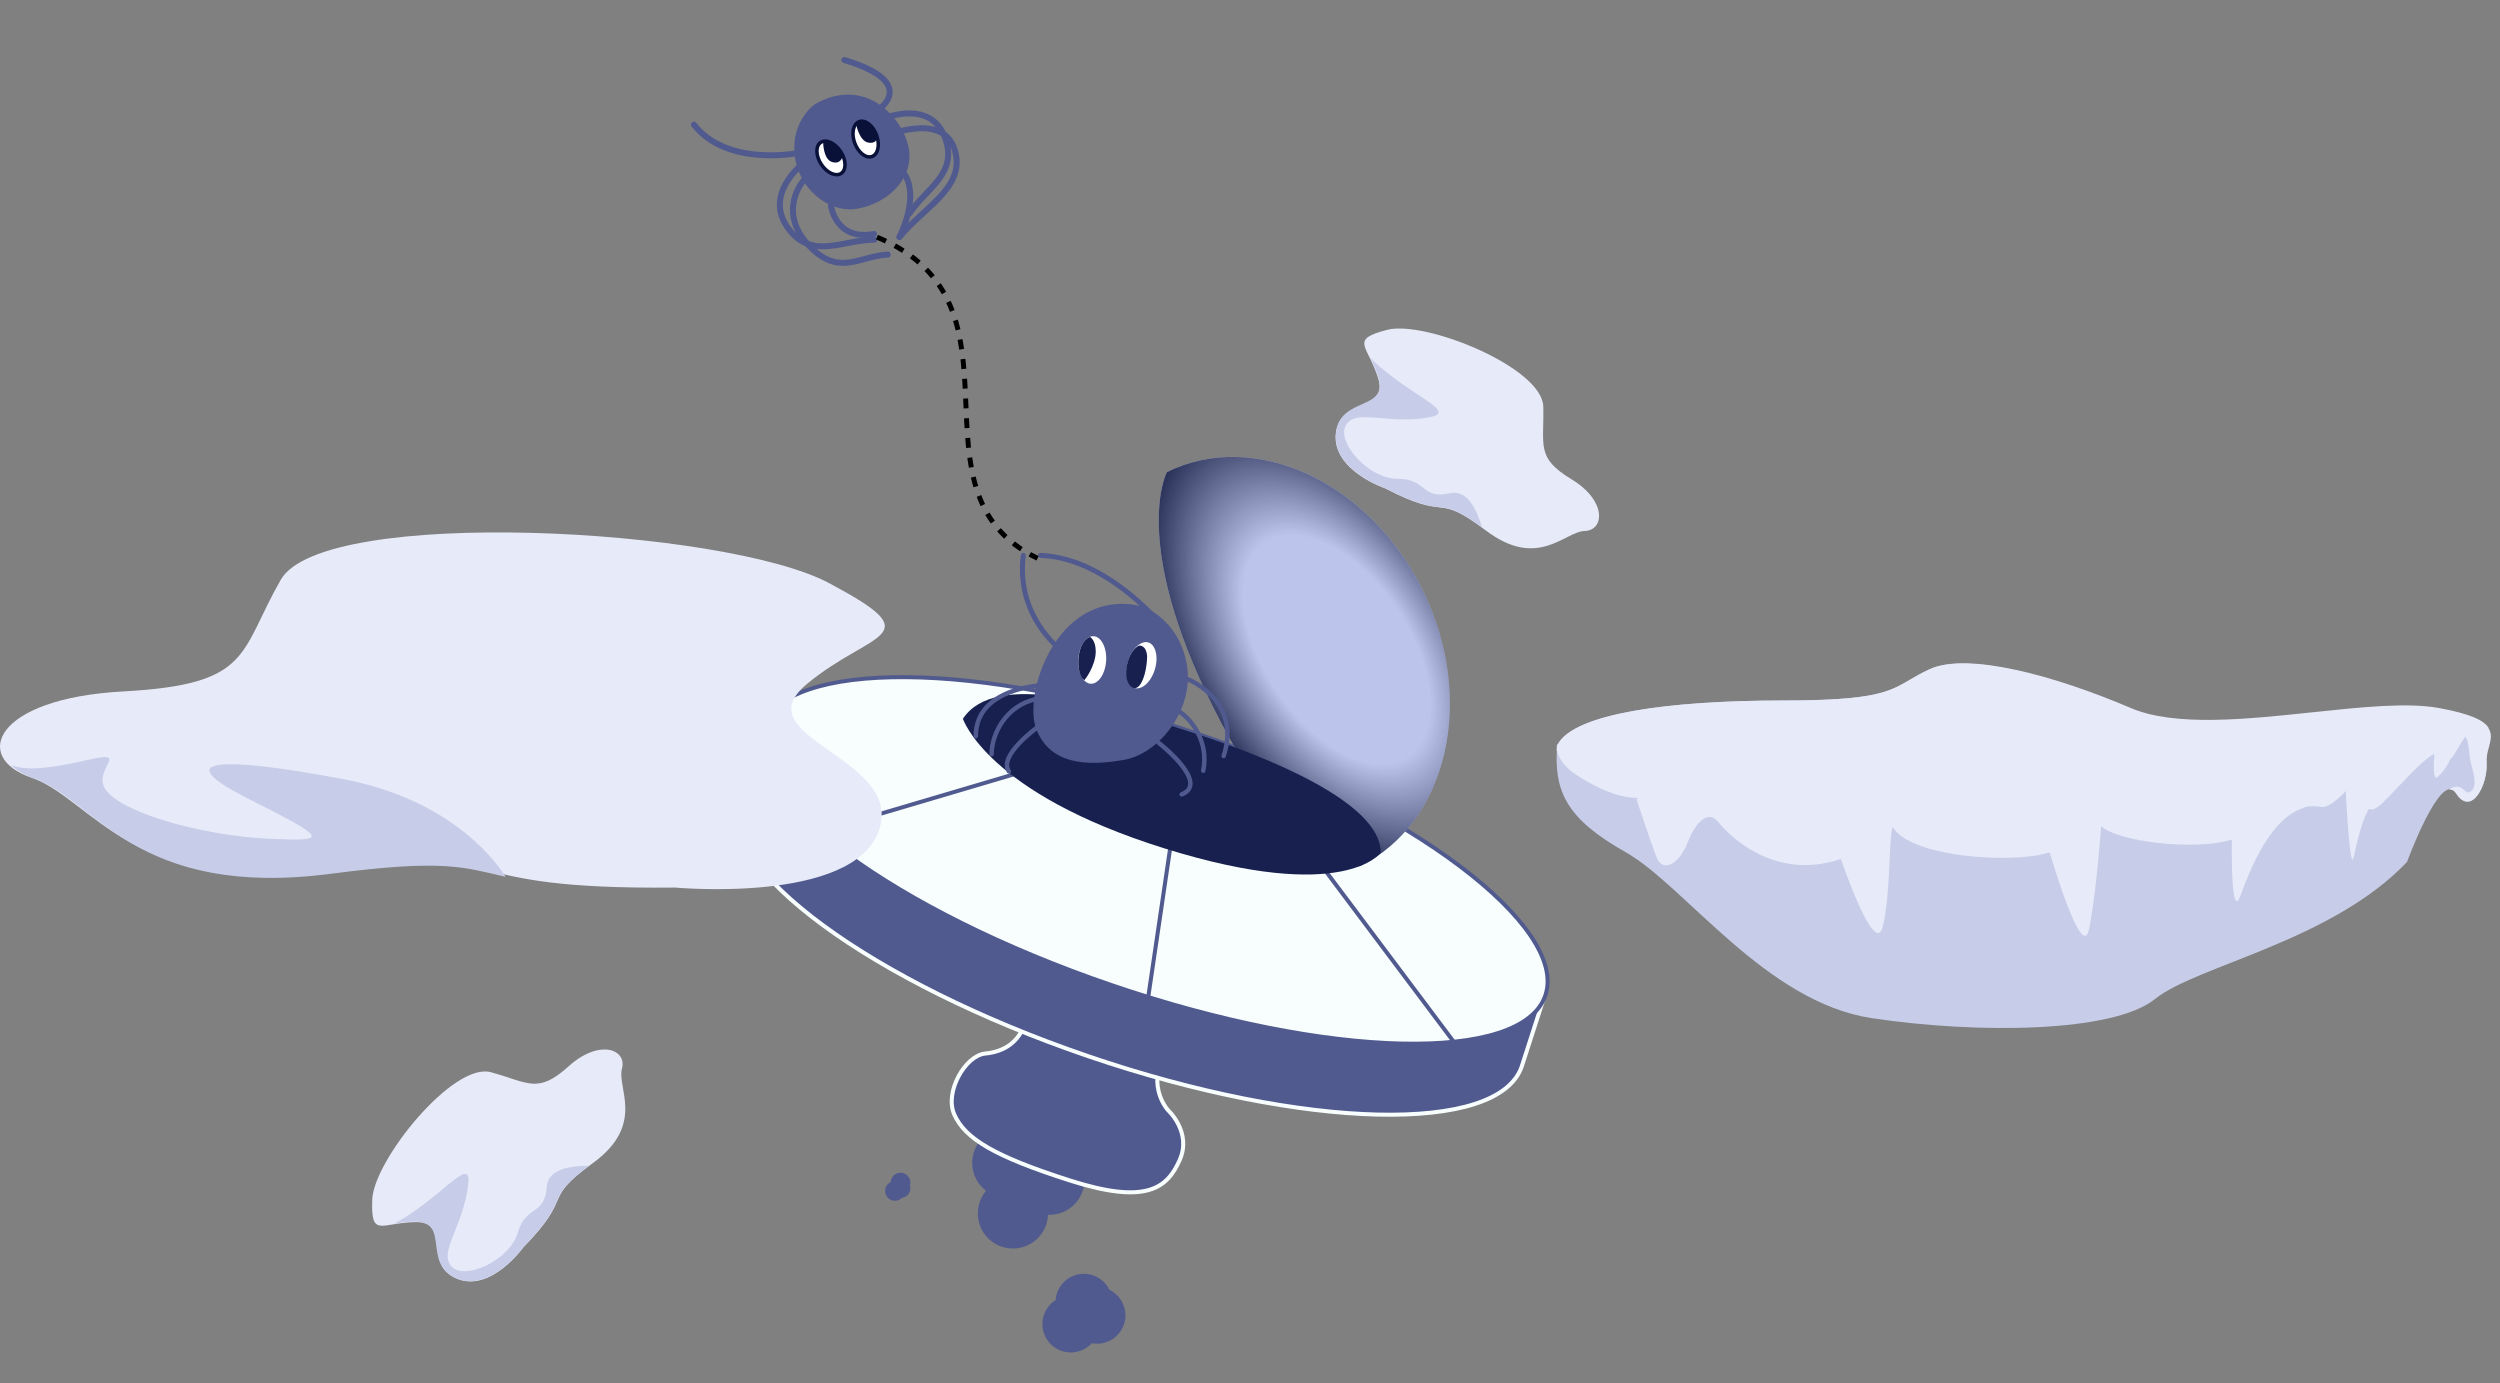 <svg width="506" height="280" viewBox="0 0 506 280" fill="none" xmlns="http://www.w3.org/2000/svg">
<rect x="0" y="0" width="506" height="280" fill="#808080" stroke="none"/>
<path fill-rule="evenodd" clip-rule="evenodd" d="M199.575 241.02C197.87 239.721 196.77 237.67 196.77 235.362C196.77 231.437 199.951 228.255 203.876 228.255C206.597 228.255 208.961 229.784 210.155 232.029C210.862 231.794 211.618 231.666 212.404 231.666C216.329 231.666 219.511 234.848 219.511 238.773C219.511 242.698 216.329 245.879 212.404 245.879C212.307 245.879 212.211 245.878 212.115 245.874C211.968 249.669 208.845 252.702 205.013 252.702C201.088 252.702 197.907 249.52 197.907 245.595C197.907 243.852 198.534 242.256 199.575 241.02Z" fill="#505A8F"/>
<path d="M207.496 207.063C206.193 210.849 203.392 212.854 199.403 213.24C195.411 213.623 191.097 221.009 193.161 225.601C195.331 230.432 201.137 234.01 216.622 238.953C232.12 243.902 236.257 240.436 238.765 234.795C241.273 229.154 236.435 224.727 236.435 224.727C236.435 224.727 233.379 221.513 234.478 216.398" fill="#505A8F"/>
<path d="M207.496 207.063C206.193 210.849 203.392 212.854 199.403 213.24C195.411 213.623 191.097 221.009 193.161 225.601C195.331 230.432 201.137 234.01 216.622 238.953C232.12 243.902 236.257 240.436 238.765 234.795C241.273 229.154 236.435 224.727 236.435 224.727C236.435 224.727 233.379 221.513 234.478 216.398" stroke="#F8FEFE" stroke-width="0.815" stroke-miterlimit="10"/>
<path d="M308.001 215.849C303.324 229.657 264.022 228.714 220.219 213.765C176.418 198.813 144.697 175.507 149.373 161.7L154.266 147.574L312.686 201.338L308.001 215.849Z" fill="#505A8F" stroke="#F8FEFE" stroke-width="0.815" stroke-miterlimit="10"/>
<path d="M154.152 147.331C149.476 161.138 181.197 184.444 224.998 199.396C268.809 214.349 308.108 215.28 312.78 201.48C317.457 187.673 285.704 163.314 241.897 148.354C198.096 133.401 158.829 133.524 154.152 147.331Z" fill="#F8FEFE" stroke="#505A8F" stroke-width="0.815" stroke-miterlimit="10"/>
<path d="M266.283 173.598L294.288 210.934" stroke="#505A8F" stroke-width="0.815" stroke-miterlimit="10"/>
<path d="M236.974 170.798L232.377 201.976" stroke="#505A8F" stroke-width="0.815" stroke-miterlimit="10"/>
<path d="M210.29 155.212L165.536 168.454" stroke="#505A8F" stroke-width="0.815" stroke-miterlimit="10"/>
<path d="M236.213 95.542C254.021 86.76 277.209 97.493 287.996 119.514C298.783 141.535 293.089 166.505 275.272 175.289C275.272 175.289 262.614 177.318 245.542 143.118C228.695 109.368 236.202 95.536 236.202 95.536L236.213 95.542Z" fill="#BCC4EB"/>
<path d="M236.2 95.546C254.014 86.766 277.199 97.505 287.989 119.521C298.771 141.539 293.083 166.515 275.269 175.294C275.269 175.294 262.614 177.332 245.542 143.118C228.694 109.364 236.198 95.537 236.198 95.537L236.2 95.546Z" fill="url(#paint0_radial_4152_19224)" style="mix-blend-mode:screen"/>
<path d="M194.904 145.463C201.501 135.5 224 142.712 240.5 148C257.001 153.288 279.464 162.5 279.464 172.569C279.464 172.569 272.155 183.1 235.668 171.707C199.661 160.464 194.892 145.466 194.892 145.466L194.904 145.463Z" fill="#17204E"/>
<path d="M209.538 146.986C207.333 139.055 214.632 118.859 231.09 122.704C231.09 122.704 238.416 124.997 240.169 134.273C241.915 143.541 234.584 152.559 227.514 153.795C220.443 155.031 212.232 155.073 209.538 146.986Z" fill="#505A8F"/>
<path d="M217.109 133.444C217.109 133.444 205.368 126.4 207.116 112.413" stroke="#505A8F" stroke-miterlimit="10" stroke-linecap="round"/>
<path d="M238.005 129.898C238.005 129.898 225.765 112.996 210.612 112.413" stroke="#505A8F" stroke-miterlimit="10" stroke-linecap="round"/>
<path d="M240.283 137.436C240.283 137.436 251.37 141.597 247.669 153.018" stroke="#505A8F" stroke-width="0.906" stroke-miterlimit="10" stroke-linecap="round"/>
<path d="M211.324 138.676C211.324 138.676 197.5 139 197.5 149" stroke="#505A8F" stroke-width="0.906" stroke-miterlimit="10" stroke-linecap="round"/>
<path d="M209.866 147.284C209.866 147.284 201.975 152.987 204.201 156.124" stroke="#505A8F" stroke-width="0.906" stroke-miterlimit="10" stroke-linecap="round"/>
<path d="M209.866 141.456C203.619 142.72 200.704 148.548 200.704 152.627" stroke="#505A8F" stroke-width="0.906" stroke-miterlimit="10" stroke-linecap="round"/>
<path d="M238.436 143.885C241.204 145.496 244.701 150.159 243.535 155.987" stroke="#505A8F" stroke-width="0.906" stroke-miterlimit="10" stroke-linecap="round"/>
<path d="M234.493 150.327C234.493 150.327 244.998 158.457 239.17 160.789" stroke="#505A8F" stroke-width="0.906" stroke-miterlimit="10" stroke-linecap="round"/>
<path d="M228.043 133.742C228.852 131.035 230.851 129.248 232.507 129.744C234.162 130.241 234.852 132.842 234.039 135.547C233.231 138.255 231.231 140.042 229.576 139.545C227.92 139.048 227.235 136.45 228.043 133.742Z" fill="white" stroke="#505A8F" stroke-width="0.603" stroke-miterlimit="10" stroke-linecap="round"/>
<path d="M217.941 133.359C218.128 130.538 219.681 128.352 221.401 128.474C223.126 128.599 224.371 130.985 224.18 133.804C223.993 136.625 222.44 138.811 220.72 138.689C218.995 138.564 217.75 136.178 217.941 133.359Z" fill="white" stroke="#505A8F" stroke-width="0.603" stroke-miterlimit="10" stroke-linecap="round"/>
<path d="M220.612 128.917C220.612 128.917 221.778 129.5 221.778 131.832C221.778 134.746 219.571 137.661 219.446 137.66C217.698 136.494 217.698 130.083 220.612 128.917Z" fill="#17204E"/>
<path d="M230.519 130.666C230.519 130.666 231.995 130.43 232.176 132.812C232.13 136.517 230.624 140.679 228.771 138.826C227.023 137.077 228.188 131.832 230.519 130.666Z" fill="#17204E"/>
<path fill-rule="evenodd" clip-rule="evenodd" d="M213.652 263.134C213.873 260.161 216.355 257.818 219.384 257.818C221.656 257.818 223.621 259.137 224.554 261.05C226.467 261.983 227.786 263.948 227.786 266.22C227.786 269.395 225.212 271.969 222.037 271.969C221.673 271.969 221.317 271.935 220.971 271.87C219.921 273.018 218.41 273.737 216.731 273.737C213.556 273.737 210.982 271.164 210.982 267.989C210.982 265.947 212.047 264.154 213.652 263.134Z" fill="#505A8F"/>
<path fill-rule="evenodd" clip-rule="evenodd" d="M184.179 239.909C184.233 239.729 184.262 239.539 184.262 239.341C184.262 238.242 183.371 237.352 182.272 237.352C181.204 237.352 180.333 238.192 180.284 239.248C179.611 239.567 179.145 240.253 179.145 241.047C179.145 242.146 180.036 243.037 181.135 243.037C181.687 243.037 182.187 242.812 182.547 242.449C183.516 242.315 184.262 241.484 184.262 240.478C184.262 240.28 184.233 240.09 184.179 239.909Z" fill="#505A8F"/>
<path d="M315.452 150.527C318.85 144.474 337.525 141.778 360.982 141.778C384.438 141.778 382.898 138.993 390.616 135.453C398.333 131.912 415.888 137.077 431.322 143.653C446.756 150.234 478.502 140.868 493.631 143.653C508.753 146.437 502.681 149.57 503.286 154.173C503.598 158.725 500.2 165.306 497.115 160.498C494.029 155.69 487.187 174.45 487.187 174.45C471.855 190.591 444.54 195.432 436.158 202.208C427.77 208.989 400.462 209.311 378.898 206.082C357.333 202.853 341.045 179.291 329.069 172.51C317.087 165.74 314.449 160.254 315.168 150.894L315.452 150.532V150.527Z" fill="#C7CDE8"/>
<path fill-rule="evenodd" clip-rule="evenodd" d="M468.072 144.164C477.919 143.121 487.278 142.13 493.665 143.307C500.239 144.515 502.85 145.867 503.726 147.387C503.708 147.389 503.69 147.39 503.672 147.392C504.465 148.578 504.12 149.866 503.744 151.267C503.486 152.23 503.214 153.245 503.288 154.317C503.6 158.845 500.202 165.391 497.116 160.609C496.723 160.001 496.275 159.774 495.78 159.835C495.909 159.663 496.078 159.531 496.295 159.431C497.536 158.878 498.189 159.44 498.73 159.906C499.175 160.287 499.544 160.605 500.1 160.189C501.334 159.265 500.819 156.916 500.202 154.82C499.957 153.989 499.858 153.079 499.764 152.209C499.63 150.969 499.505 149.813 498.979 149.09C498.463 149.793 497.98 150.614 497.534 151.371C496.923 152.408 496.382 153.327 495.923 153.662C495.324 155.1 494.427 156.296 493.413 157.253C492.372 158.235 492.578 154.326 492.72 152.552C490.744 153.581 487.884 156.616 485.372 159.281C484.202 160.523 483.107 161.685 482.214 162.525C480.869 163.787 479.991 164.075 479.469 163.695C478.292 165.628 477.218 169.495 476.43 173.358C475.609 177.355 474.795 160.383 474.782 160.109C473.012 161.977 471.102 163.607 469.691 163.309C468.809 163.123 467.81 163.13 466.717 163.298C466.43 163.433 466.102 163.57 465.728 163.71C459.448 166.06 455.534 175.619 453.479 181.241C451.418 186.864 451.73 170.002 451.73 170.002L451.607 169.97C443.948 172.299 428.202 170.25 425.283 167.173C425.221 168.01 424.203 181.536 422.81 188.119C421.372 194.913 414.889 172.6 414.889 172.6L414.661 172.562C413.988 172.78 413.258 172.963 412.462 173.099C403.687 174.599 386.275 172.966 383.117 167.403L383.087 167.398C382.738 168.112 382.613 170.777 382.457 174.077C382.246 178.545 381.98 184.175 381.032 187.699C379.384 193.819 372.595 173.855 372.595 173.855C358.698 178.554 349.441 168.487 347.793 166.392C346.151 164.291 343.676 165.297 341.621 170.416C339.566 175.53 336.48 176.205 335.449 173.855C334.418 171.505 331.23 161.775 331.23 161.775L331.615 161.486C327.383 161.567 322.756 159.275 318.837 156.692C316.517 155.162 315.493 153.336 315.059 151.806C315.072 151.477 315.093 151.149 315.12 150.815L315.33 150.548C318.729 144.493 337.405 141.788 360.877 141.788C379.387 141.788 382.338 140.054 386.545 137.582C387.673 136.92 388.891 136.204 390.523 135.455C398.243 131.909 415.847 136.718 431.287 143.307C440.209 147.115 454.596 145.591 468.072 144.164Z" fill="#E7EAF8"/>
<path d="M105.962 252.43C105.962 252.43 99.361 261.687 92.464 258.81C85.566 255.933 91.321 247.306 84.224 247.355C77.126 247.404 75.047 250.723 75.343 242.794C75.639 234.866 91.719 214.905 99.371 217.018C107.023 219.13 108.814 221.465 115.087 215.821C121.36 210.177 126.946 212.414 125.886 216.297C124.826 220.18 130.698 227.632 120.013 235.396C109.328 243.159 116.456 241.695 105.963 252.429L105.962 252.43Z" fill="#E7EAF8"/>
<path d="M110.673 240.162C110.276 246.175 106.514 243.734 104.813 249.466C103.111 255.199 94.069 259.158 91.44 256.388C88.809 253.617 93.121 249.104 94.542 241.236C95.963 233.368 91.739 239.836 82.899 245.813C81.649 246.659 80.581 247.257 79.669 247.664C80.85 247.477 82.295 247.273 84.044 247.267C91.175 247.243 85.422 255.854 92.364 258.755C99.305 261.656 105.904 252.421 105.904 252.421C116.162 241.974 109.582 243.098 119.231 235.966C115.527 235.92 110.909 236.586 110.674 240.161L110.673 240.162Z" fill="#C7CDE8"/>
<path d="M280.377 98.86C280.377 98.86 269.606 95.222 270.362 87.787C271.119 80.351 281.043 83.362 278.941 76.583C276.84 69.804 273.06 68.775 280.735 66.762C288.41 64.75 312.171 74.363 312.365 82.299C312.558 90.234 310.842 92.625 318.06 96.995C325.279 101.365 324.755 107.36 320.731 107.47C316.707 107.58 311.274 115.357 300.75 107.377C290.226 99.397 293.691 105.796 280.378 98.86L280.377 98.86Z" fill="#E7EAF8"/>
<path d="M293.483 99.818C287.613 101.178 288.86 96.871 282.881 96.902C276.901 96.933 270.494 89.425 272.384 86.106C274.274 82.785 279.842 85.607 287.785 84.689C295.727 83.77 288.313 81.6 280.033 74.869C278.862 73.918 277.979 73.069 277.326 72.314C277.847 73.39 278.46 74.714 278.973 76.386C281.06 83.205 271.153 80.192 270.386 87.675C269.618 95.159 280.369 98.802 280.369 98.802C293.338 105.596 290.357 99.623 299.977 106.794C298.949 103.235 296.975 99.008 293.484 99.818L293.483 99.818Z" fill="#C7CDE8"/>
<path d="M136.593 179.637C136.593 179.637 172.707 183.016 177.895 168.09C183.082 153.164 150.153 149.402 163.289 138.468C176.429 127.535 188.853 129.194 167.747 117.992C146.638 106.791 65.382 102.371 56.829 117.341C48.276 132.311 51.052 138.523 24.912 139.947C-1.232 141.372 -5.669 153.327 6.344 157.394C18.357 161.461 26.92 181.523 66.647 176.374C106.375 171.224 89.507 180.122 136.593 179.641V179.637Z" fill="#E7EAF8"/>
<path d="M2.274 154.86C5.163 155.928 9.353 155.736 17.317 153.903C27.545 151.551 17.655 155.915 21.865 160.433C26.075 164.955 41.635 169.154 54.302 169.751C66.97 170.349 66.277 169.769 50.035 161.545C33.796 153.322 44.909 153.075 69.439 157.69C92.328 161.995 101.241 175.657 102.336 177.47C93.96 175.564 89.909 173.83 67.061 176.841C27.494 182.053 18.966 161.748 7.001 157.631C4.92 156.914 3.335 155.956 2.274 154.857V154.86Z" fill="#C7CDE8"/>
<g clip-path="url(#clip0_4152_19224)">
<path d="M164.977 21.061C164.977 21.061 160.176 24.262 160.824 31.194C161.471 38.125 167.611 42.964 172.948 42.318C178.285 41.671 184.121 37.527 184.08 31.467C184.04 25.381 176.017 14.796 164.977 21.061Z" fill="#505A8F"/>
<path d="M163.277 32.442C163.277 32.442 154.264 38.875 159.453 46.108C164.214 52.748 170.496 48.545 176.969 48.514" stroke="#505A8F" stroke-width="1.214" stroke-miterlimit="10" stroke-linecap="round"/>
<path d="M179.103 23.903C179.103 23.903 188.438 20.021 191.297 27.948C193.931 35.228 187.462 38.052 184.092 43.202" stroke="#505A8F" stroke-width="1.214" stroke-miterlimit="10" stroke-linecap="round"/>
<path d="M178.653 27.761C178.653 27.761 190.839 22.27 193.27 30.427C195.506 37.92 187.011 41.916 182.053 47.976" stroke="#505A8F" stroke-width="1.214" stroke-miterlimit="10" stroke-linecap="round"/>
<path d="M162.712 36.431C162.712 36.431 157.102 42.695 163.717 49.703C169.785 56.134 174.044 51.771 179.668 51.532" stroke="#505A8F" stroke-width="1.214" stroke-miterlimit="10" stroke-linecap="round"/>
<path d="M168.185 41.597C168.185 41.597 169.078 48.803 176.899 47.355" stroke="#505A8F" stroke-width="1.214" stroke-miterlimit="10" stroke-linecap="round"/>
<path d="M182.838 34.935C182.838 34.935 186.443 38.648 182.053 47.976" stroke="#505A8F" stroke-width="1.214" stroke-miterlimit="10" stroke-linecap="round"/>
<path d="M177.402 27.311C176.672 25.367 175.098 24.165 173.885 24.626C172.671 25.087 172.279 27.036 173.008 28.98C173.737 30.924 175.312 32.126 176.525 31.666C177.738 31.205 178.131 29.255 177.402 27.311Z" fill="white" stroke="#091139" stroke-width="0.716" stroke-miterlimit="10"/>
<path d="M170.243 35.105C171.33 34.395 171.291 32.413 170.154 30.675C169.018 28.939 167.216 28.105 166.128 28.815C165.041 29.524 165.08 31.507 166.216 33.244C167.353 34.98 169.155 35.814 170.243 35.105Z" fill="white" stroke="#091139" stroke-width="0.716" stroke-miterlimit="10"/>
<path d="M170.487 31.816C170.487 31.816 170.109 33.349 168.36 32.775C166.612 32.2 166.555 28.702 166.646 28.667C166.736 28.631 169.47 27.778 170.487 31.816Z" fill="#091139"/>
<path d="M177.695 27.563C177.695 27.563 177.59 29.201 175.728 28.858C173.861 28.519 173.182 24.925 173.266 24.877C173.35 24.828 175.951 23.556 177.695 27.563Z" fill="#091139"/>
<path d="M161.727 30.939C161.727 30.939 147.246 33.936 140.453 25.238" stroke="#505A8F" stroke-width="1.214" stroke-miterlimit="10" stroke-linecap="round"/>
<path d="M177.67 22.302C177.67 22.302 186.271 16.79 170.906 12.146" stroke="#505A8F" stroke-width="1.214" stroke-miterlimit="10" stroke-linecap="round"/>
</g>
<path d="M177.5 48C210 61.5 182 99.5 210 113" stroke="black" stroke-dasharray="2 2"/>
<defs>
<radialGradient id="paint0_radial_4152_19224" cx="0" cy="0" r="1" gradientUnits="userSpaceOnUse" gradientTransform="translate(270.525 131.457) rotate(56.313) scale(56.54 32.037)">
<stop offset="0.46" stop-color="#0E163D" stop-opacity="0"/>
<stop offset="1" stop-color="#091139"/>
</radialGradient>
<clipPath id="clip0_4152_19224">
<rect width="46.559" height="45.369" fill="white" transform="translate(139 24.279) rotate(-30)"/>
</clipPath>
</defs>
</svg>
